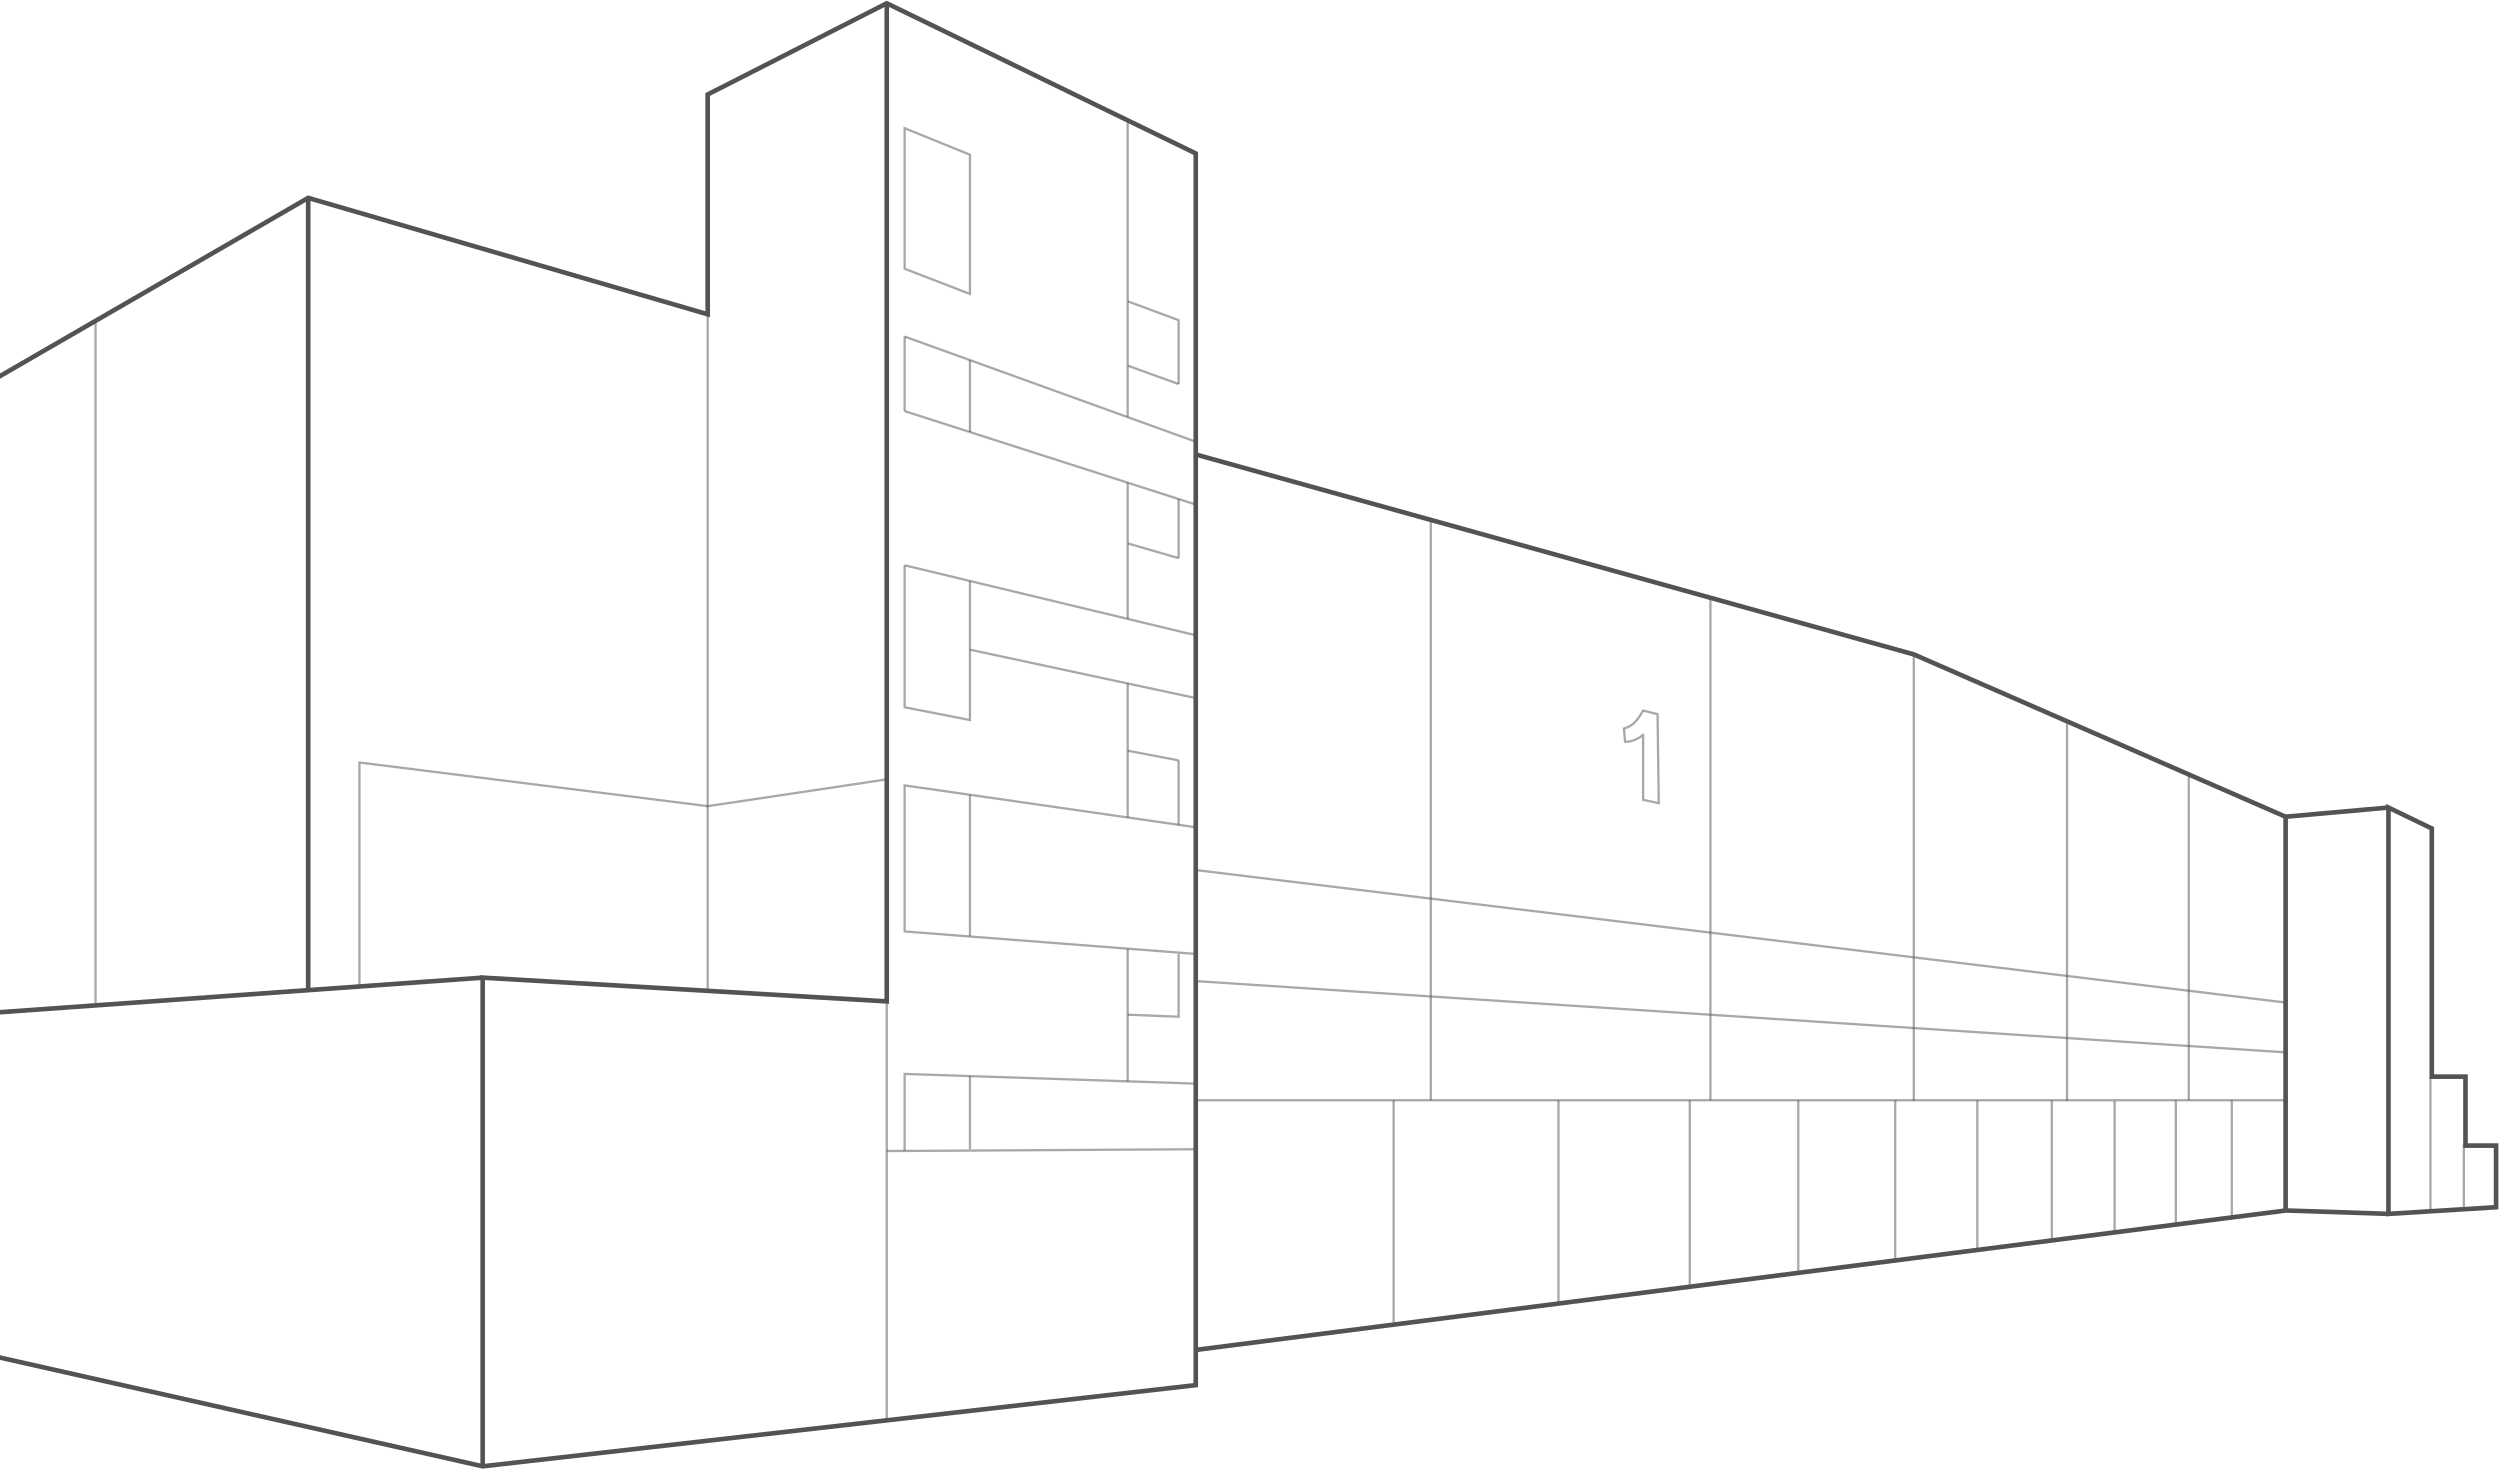 <svg width="757" height="445" viewBox="0 0 757 445" fill="none" xmlns="http://www.w3.org/2000/svg">
<path d="M-249.184 257.992V354.938L146.15 444L362.074 419.418V46.466L268.507 1L214.286 28.607V95.167L93.317 59.92L-249.184 257.992Z" stroke="#545353" stroke-width="1.4" stroke-miterlimit="10"/>
<path d="M362.073 137.617L579.495 198.155L692.086 247.318" stroke="#545353" stroke-width="1.4" stroke-miterlimit="10"/>
<path d="M362.073 408.753L692.113 366.539" stroke="#545353" stroke-width="1.4" stroke-miterlimit="10"/>
<path d="M146.151 444V296.027L268.508 303.222V1" stroke="#545353" stroke-width="1.4" stroke-miterlimit="10"/>
<path d="M146.15 296.027L-249.184 324.352" stroke="#545353" stroke-width="1.4" stroke-miterlimit="10"/>
<path d="M93.317 59.92V299.815" stroke="#545353" stroke-width="1.4" stroke-miterlimit="10"/>
<path d="M692.087 247.318V366.553" stroke="#545353" stroke-width="1.4" stroke-miterlimit="10"/>
<path d="M691.916 247.317L723.223 244.525M723.223 244.525L736.347 250.866V326.01H746.549V346.886H755.816V365.545L723.223 367.561V244.525Z" stroke="#545353" stroke-width="1.4" stroke-miterlimit="10"/>
<path d="M692.087 366.532L723.223 367.561" stroke="#545353" stroke-width="1.4" stroke-miterlimit="10"/>
<path opacity="0.5" d="M214.287 95.167V300.034" stroke="#545353" stroke-width="0.7" stroke-miterlimit="10"/>
<path opacity="0.5" d="M362.074 333.155H692.087" stroke="#545353" stroke-width="0.7" stroke-miterlimit="10"/>
<path opacity="0.5" d="M362.074 263.452L692.114 303.577" stroke="#545353" stroke-width="0.7" stroke-miterlimit="10"/>
<path opacity="0.5" d="M362.074 297.081L692.087 318.656" stroke="#545353" stroke-width="0.7" stroke-miterlimit="10"/>
<path opacity="0.5" d="M735.942 326.352V366.867" stroke="#545353" stroke-width="0.7" stroke-miterlimit="10"/>
<path opacity="0.5" d="M746.049 346.609V366.077" stroke="#545353" stroke-width="0.7" stroke-miterlimit="10"/>
<path opacity="0.5" d="M362.073 250.498L273.924 237.825V282.047L362.073 288.851" stroke="#545353" stroke-width="0.7" stroke-miterlimit="10"/>
<path opacity="0.5" d="M341.454 287.261V327.432" stroke="#545353" stroke-width="0.7" stroke-miterlimit="10"/>
<path opacity="0.5" d="M341.454 206.889V247.536" stroke="#545353" stroke-width="0.7" stroke-miterlimit="10"/>
<path opacity="0.5" d="M341.454 146.156V187.408" stroke="#545353" stroke-width="0.7" stroke-miterlimit="10"/>
<path opacity="0.5" d="M341.454 36.447V126.307" stroke="#545353" stroke-width="0.7" stroke-miterlimit="10"/>
<path opacity="0.5" d="M273.924 348.498V325.188L362.073 328.122" stroke="#545353" stroke-width="0.7" stroke-miterlimit="10"/>
<path opacity="0.5" d="M293.704 325.842V347.989" stroke="#545353" stroke-width="0.7" stroke-miterlimit="10"/>
<path opacity="0.5" d="M293.704 240.668V283.573" stroke="#545353" stroke-width="0.7" stroke-miterlimit="10"/>
<path opacity="0.5" d="M273.924 81.377V38.817L293.702 46.857V89.017L273.924 81.377Z" stroke="#545353" stroke-width="0.7" stroke-miterlimit="10"/>
<path opacity="0.5" d="M273.924 124.482V101.907" stroke="#545353" stroke-width="0.7" stroke-miterlimit="10"/>
<path opacity="0.5" d="M293.702 175.934V218.031L273.924 214.161V171.174" stroke="#545353" stroke-width="0.7" stroke-miterlimit="10"/>
<path opacity="0.5" d="M293.704 109.057V130.831" stroke="#545353" stroke-width="0.7" stroke-miterlimit="10"/>
<path opacity="0.5" d="M356.883 116.287V96.956L341.454 91.233" stroke="#545353" stroke-width="0.7" stroke-miterlimit="10"/>
<path opacity="0.5" d="M356.883 169.012V151.116" stroke="#545353" stroke-width="0.7" stroke-miterlimit="10"/>
<path opacity="0.5" d="M356.883 249.753V230.249" stroke="#545353" stroke-width="0.7" stroke-miterlimit="10"/>
<path opacity="0.5" d="M341.454 307.247L356.883 307.864V288.851" stroke="#545353" stroke-width="0.7" stroke-miterlimit="10"/>
<path opacity="0.5" d="M362.073 133.757L273.924 101.907" stroke="#545353" stroke-width="0.7" stroke-miterlimit="10"/>
<path opacity="0.5" d="M362.073 152.779L273.924 124.482" stroke="#545353" stroke-width="0.7" stroke-miterlimit="10"/>
<path opacity="0.5" d="M341.454 110.719L356.883 116.287" stroke="#545353" stroke-width="0.7" stroke-miterlimit="10"/>
<path opacity="0.5" d="M356.883 169.012L341.454 164.534" stroke="#545353" stroke-width="0.7" stroke-miterlimit="10"/>
<path opacity="0.5" d="M362.073 192.359L273.924 171.174" stroke="#545353" stroke-width="0.7" stroke-miterlimit="10"/>
<path opacity="0.5" d="M362.073 211.381L293.706 196.729" stroke="#545353" stroke-width="0.7" stroke-miterlimit="10"/>
<path opacity="0.5" d="M356.883 230.249L341.454 227.306" stroke="#545353" stroke-width="0.7" stroke-miterlimit="10"/>
<path opacity="0.5" d="M108.836 298.698V230.885L214.284 244.102L268.505 235.99" stroke="#545353" stroke-width="0.7" stroke-miterlimit="10"/>
<path opacity="0.5" d="M433.241 157.43V333.154" stroke="#545353" stroke-width="0.7" stroke-miterlimit="10"/>
<path opacity="0.5" d="M517.912 181.003V333.155" stroke="#545353" stroke-width="0.7" stroke-miterlimit="10"/>
<path opacity="0.5" d="M579.496 198.154V333.382" stroke="#545353" stroke-width="0.7" stroke-miterlimit="10"/>
<path opacity="0.5" d="M625.895 218.412V333.382" stroke="#545353" stroke-width="0.7" stroke-miterlimit="10"/>
<path opacity="0.5" d="M662.76 234.509V333.155" stroke="#545353" stroke-width="0.7" stroke-miterlimit="10"/>
<path opacity="0.5" d="M268.508 348.534L362.075 347.989" stroke="#545353" stroke-width="0.7" stroke-miterlimit="10"/>
<path opacity="0.5" d="M28.929 97.156V304.43" stroke="#545353" stroke-width="0.7" stroke-miterlimit="10"/>
<path opacity="0.5" d="M421.988 400.954V333.176" stroke="#545353" stroke-width="0.7" stroke-miterlimit="10"/>
<path opacity="0.5" d="M471.907 333.154V394.444" stroke="#545353" stroke-width="0.7" stroke-miterlimit="10"/>
<path opacity="0.5" d="M511.658 333.154V389.367" stroke="#545353" stroke-width="0.7" stroke-miterlimit="10"/>
<path opacity="0.5" d="M544.517 333.165V385.331" stroke="#545353" stroke-width="0.7" stroke-miterlimit="10"/>
<path opacity="0.5" d="M573.87 333.165V381.425" stroke="#545353" stroke-width="0.7" stroke-miterlimit="10"/>
<path opacity="0.5" d="M598.737 333.165V378.301" stroke="#545353" stroke-width="0.7" stroke-miterlimit="10"/>
<path opacity="0.5" d="M621.293 333.165V375.437" stroke="#545353" stroke-width="0.7" stroke-miterlimit="10"/>
<path opacity="0.5" d="M640.296 333.374V372.983" stroke="#545353" stroke-width="0.7" stroke-miterlimit="10"/>
<path opacity="0.5" d="M658.832 333.164V370.88" stroke="#545353" stroke-width="0.7" stroke-miterlimit="10"/>
<path opacity="0.5" d="M675.786 333.164V368.37" stroke="#545353" stroke-width="0.7" stroke-miterlimit="10"/>
<path opacity="0.5" d="M497.541 242.186L502.269 243.194L501.906 216.254L497.541 215.162C495.312 219.076 493.904 219.895 491.721 220.623L492.085 224.627C494.267 224.627 496.45 223.535 497.541 222.443V222.181V242.186Z" stroke="#545353" stroke-width="0.7"/>
<path opacity="0.5" d="M268.507 303.222V430.074" stroke="#545353" stroke-width="0.7" stroke-miterlimit="10"/>
</svg>
